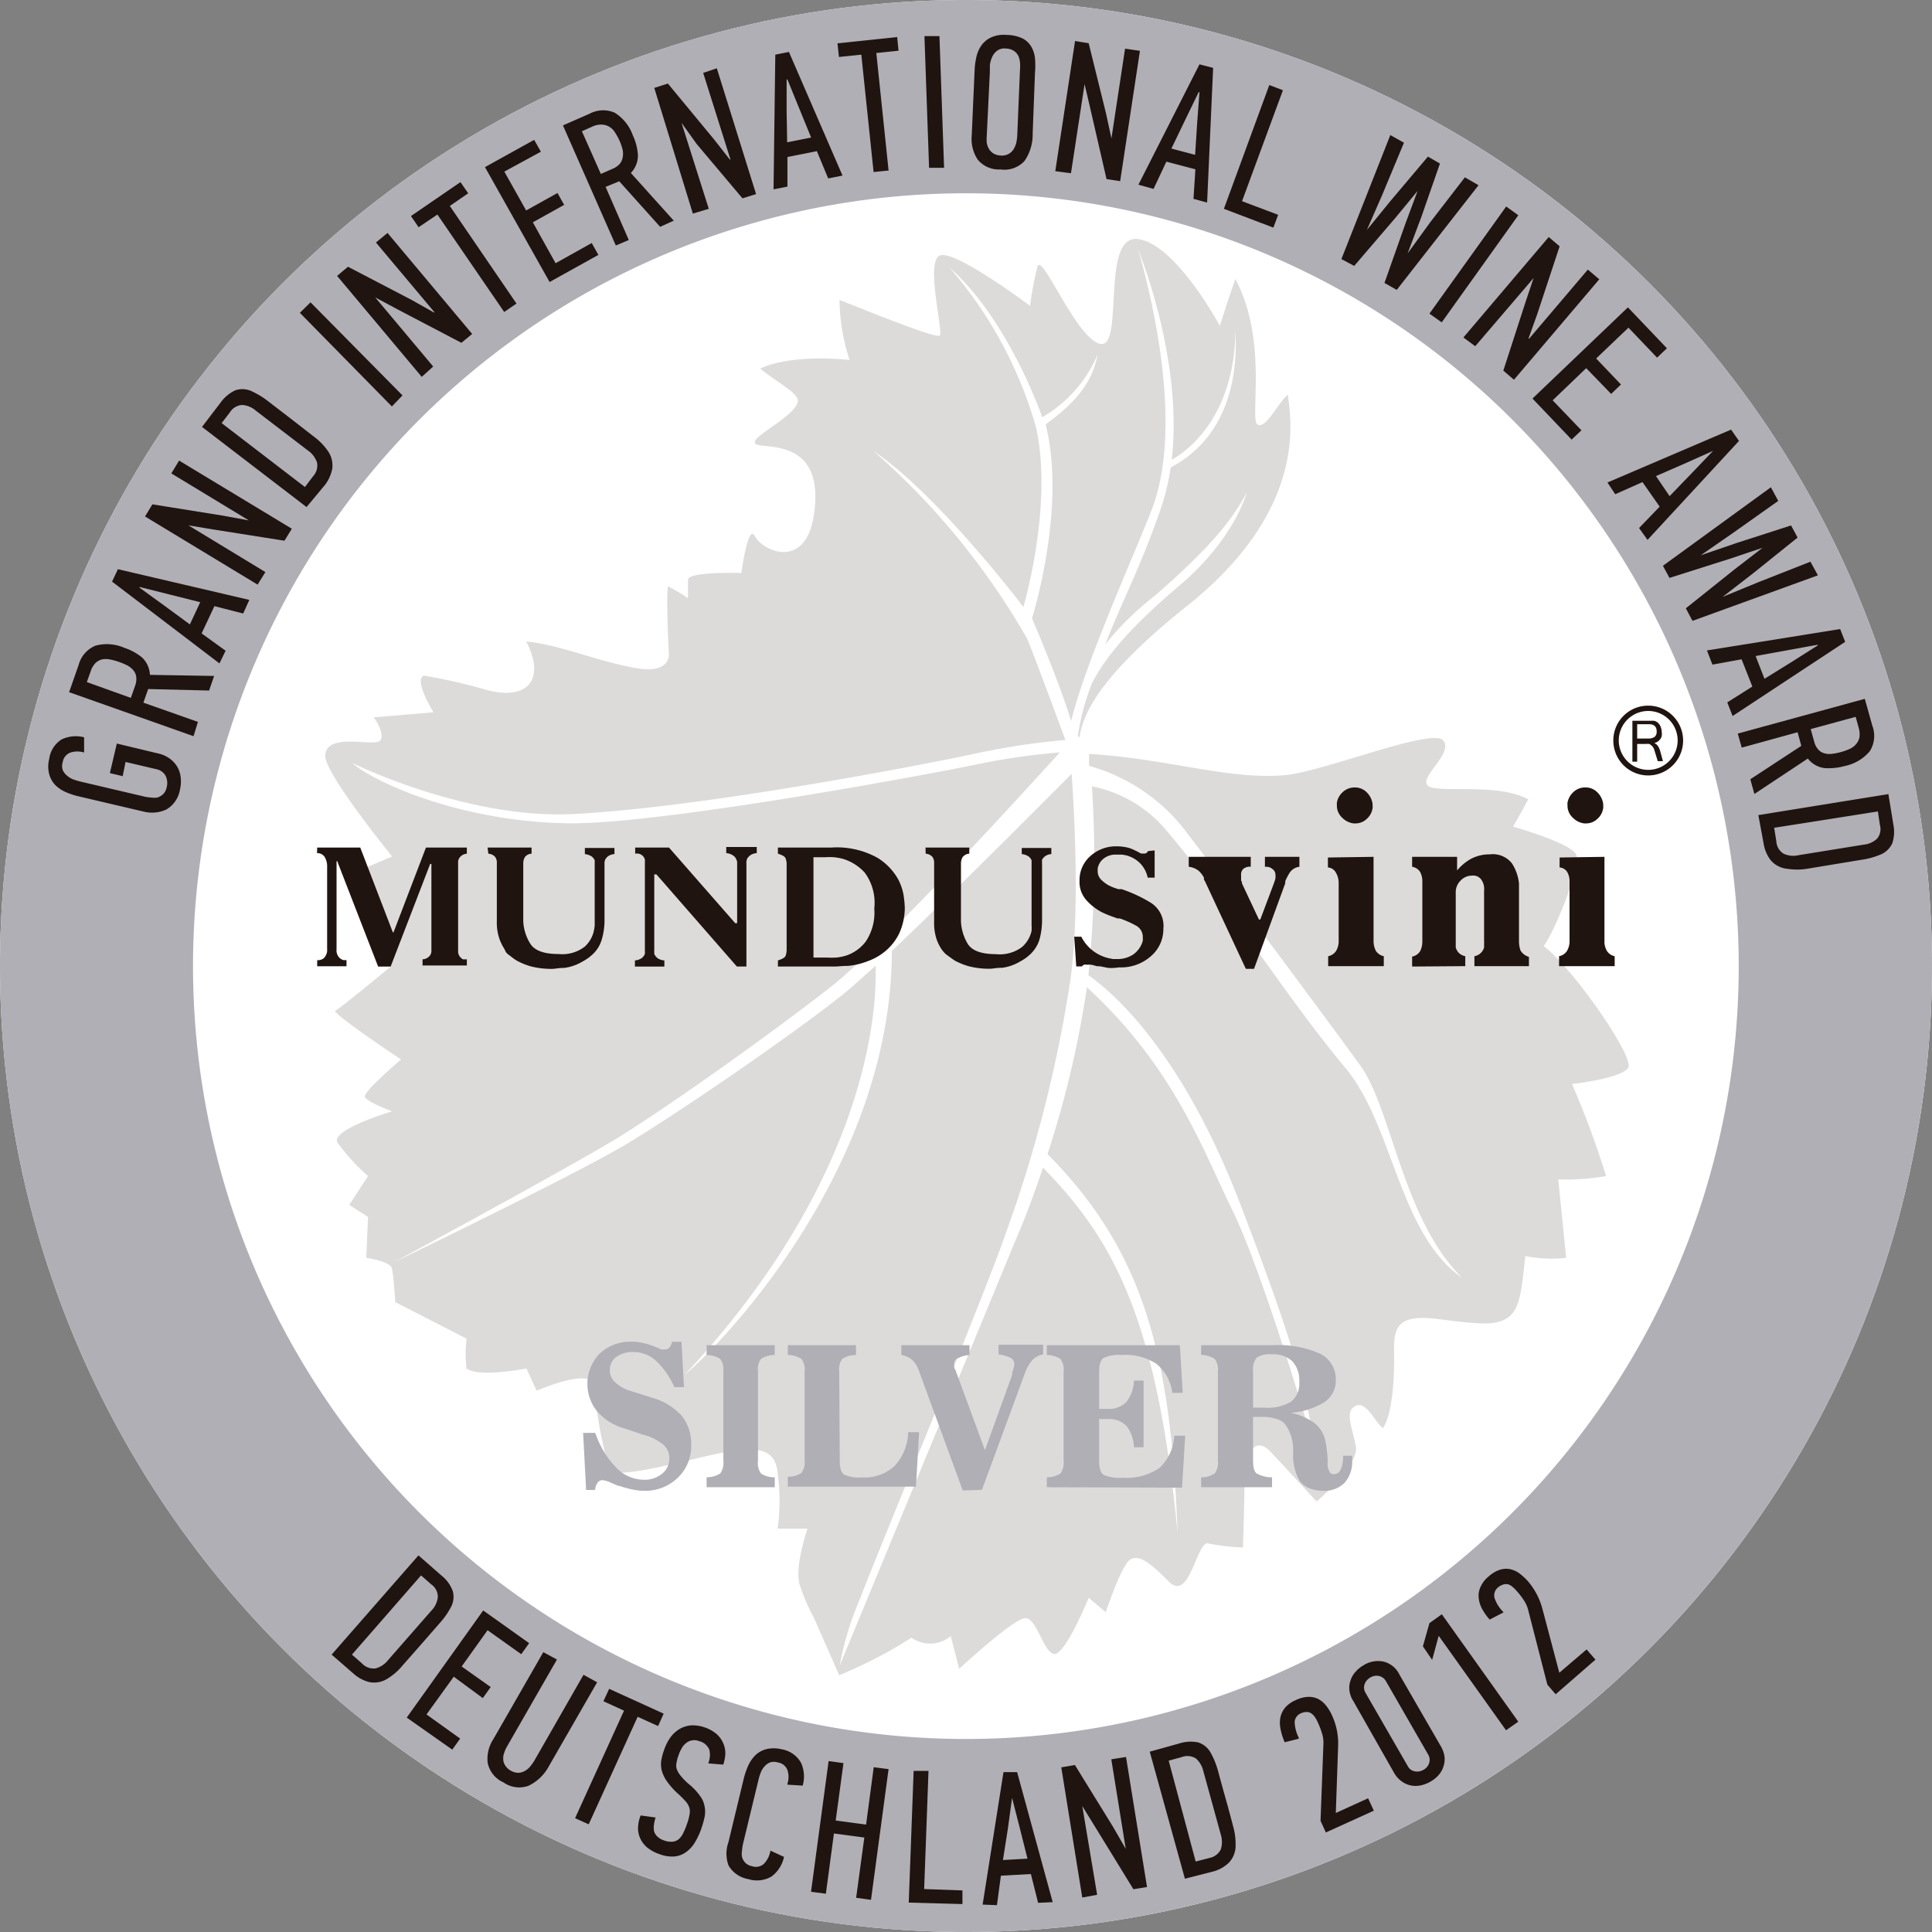 <svg width="150" height="150" viewBox="0 0 150 150" fill="none" xmlns="http://www.w3.org/2000/svg"><rect x="0" y="0" width="150" height="150" fill="#808080" stroke="none"/><circle cx="75" cy="75" r="75" fill="#fff"/><path fill-rule="evenodd" clip-rule="evenodd" d="M119.85 73.454c.815-1.058 2.932-6.201 2.53-7.1-.403-.9-4.911-2.18-4.911-2.18s.656-1.112 1.185-2.117c-2.444-1.323-7.069-.423-7.799-1.058-.73-.635 2.053-2.53 1.185-3.524-.868-.995-9.323 2.455-12.297 2.709-4.37.38-9.059-1.28-15.186-1.651v.931a14.213 14.213 0 017.715 5.355c2.815 3.64 12.127 16.192 13.397 17.99 2.381 3.355 3.27 11.906 7.853 16.404-4.942-3.44-5.292-11.779-9.08-16.319-4.55-5.429-9.398-13.165-13.81-18.329a10.085 10.085 0 00-5.853-3.514c.31 4.89.217 9.795-.275 14.668 1.64 1.143 7.133 5.61 11.8 17.79 4.667 12.181 4.931 14.202 6.169 20.636-.613-2.645-4.497-15.514-6.794-20.192-2.296-4.677-4.519-11.08-11.292-17.303a78.222 78.222 0 01-3.058 12.954c7.334 7.408 9.577 15.313 10.096 29.399-1.64-17.049-5.154-22.89-10.445-28.352-.656 1.948-1.344 3.832-2.117 5.599-2.466 5.99-13.673 33.071-13.673 33.071.332-1.79.865-3.536 1.588-5.207 1.492-3.947 9.524-23.197 11.291-28.309a102.81 102.81 0 005.027-19.663c.752-5.29.318-12.995.106-16.064-2.698 2.72-9.355 9.387-13.959 13.757-.031 16.764-13.037 30.384-16.085 32.902C67.635 91.255 68.1 77.995 67.974 74.989c-1.059.942-1.895 1.714-2.508 2.201-3.97 3.175-12.806 9.228-16.838 11.641-4.032 2.413-18.054 9.175-18.054 9.175s13.229-7.143 17.292-9.609c3.662-2.233 11.726-7.937 16.573-11.725 4.476-3.503 16.065-16.287 17.842-18.256a53.97 53.97 0 00-6.201.879c-2.286.508-24.732 4.762-32.076 4.624-8.467-.148-15.144-3.301-16.668-4.688 0 0 8.879 4.403 17.197 3.969 10.191-.53 27.25-3.842 31.219-4.699a57.724 57.724 0 017.006-1.058l-.064-.053s-2.73-7.408-2.974-7.852a56.765 56.765 0 00-11.905-14.52c5.027 3.376 11.64 12.107 11.64 12.107s2.319-7.81.996-13.895a32.393 32.393 0 00-6.752-12.478c4.635 4.085 7.217 11.641 7.217 11.641a10.18 10.18 0 004.318-4.91c-.286 1.27-.751 3.122-4.053 5.46 1.65 6.53-1.058 15.06-1.058 15.06s2.116 4.921 3.037 7.98c1.143-4.551 4.402-11.726 6.222-16.309 2.773-7.016-.465-18.329-.994-20.244 0 0 3.492 8.466 2.582 16.276 1.196-.678 4.879-3.313 4.953-10.075 0 .825.677 7.662-5.027 10.657a18.51 18.51 0 01-.72 3.048c-1.598 4.656-3.016 7.238-4.37 10.699a22.783 22.783 0 013.841-3.768c3.64-3.174 5.82-5.492 7.143-8.01 0 0-.93 3.576-5.228 7.217-3.661 3.1-5.735 5.471-6.804 7.63A18.237 18.237 0 0083.7 57.05c0 .148 0 .18.126.159.223-1.64 1.408-4.646 8.319-10.149 9.439-7.514 8.074-14.53 7.841-16.424-.825.74-1.693 2.666-2.349 2.328-.656-.339.857-6.477-1.725-11.303-.53 1.514-1.206 3.63-1.206 3.63s-3.419-6.35-6.35-6.73c-2.931-.381-1.058 8.466-2.91 8.138-1.852-.328-4.561-7.165-4.9-6a26.743 26.743 0 00-.572 3.047s-5.894-4.423-7.016-3.905c-1.122.519.307 5.916 0 6.212-.307.297-7.165-2.55-7.778-2.762a15.27 15.27 0 00.783 4.657s-4.35-.53-6.942.666c1.259 1.059 3.005 1.895 2.92 2.54-.148 1.164-3.704 2.752-3.312 3.28.392.53 5.492-.698 4.561 5.546-.667 4.37-4.032 2.752-4.572 1.662-.54-1.09-1.058 2.846-1.058 2.846s-4.148-.137-4.148.53v1.428s-.498-.38-1.556-.931c-.138.995.063 5.07.063 5.07s.382 1.809-2.592 1.28c-2.974-.53-6.011-1.852-8.466-2.053 1.524 2.973.084 4.582-3.038 3.767a42.705 42.705 0 00-4.9-1.122c-.857.265.73 2.847.73 2.847l-4.635.392s.868 1.153.53 1.767c-.34.614-4.233-.71-4.297 1.217 0 1.44 5.196 7.82 5.196 7.82l-3.714 1.567 3.63 6.953s-3.98 3.302-4.329 3.45c-.35.148 5.101 3.788 5.101 3.788s-2.942 2.498-2.804 2.9c.137.402 2.116 1.122 2.116 1.122s-4.868 1.45-4.233 2.444a15.73 15.73 0 002.36 2.583l-1.46 2.243 1.46.931-.138 3.175s1.831.265 1.98.794c.148.53.274 2.646.274 2.646l5.535 2.836a9.444 9.444 0 000 2.317c.942.731 4.646 0 4.646 0l.794 1.725s4.233-1.852 4.466-.402a33.05 33.05 0 001.227 6.657c1.323.561 6.89-1.164 9.038-1.492 2.148-.328 3.789-.466 3.98 1.64a15.969 15.969 0 010 4.307h2.317s-1.058 3.048-.582 4.434c.278.845.633 1.664 1.058 2.445l1.99 4.498c1.953-.8 3.83-1.774 5.608-2.911a2.495 2.495 0 003.048-.127l.656 2.54s4.17-3.862 5.101-3.926c.931-.063 1.387 2.572 2.244 2.773.857.201 2.709-4.36 2.709-4.36l1.323 1.121s1.26-3.767 1.926-4.106c.667-.338 1.386.138 2.974 1.725 1.587 1.588 2.116-2.846 2.973-2.973.917.19 1.848.3 2.784.328 0 0 .127-4.032.127-5.768 0-.857.582-3.175 2.042-1.64l3.545 3.831s3.387-2.773 3.038-4.36c-.35-1.588-.836-2.667 0-3.059.836-.391 1.492 1.27 2.116 1.736.73-1.122.921-3.842.857-6.149 0-1.799.403-2.72 3.503-2.317 3.101.402 4.434.529 5.366-.138.931-.667 1.058-2.244 1.323-4.762 1.044.21 2.115.256 3.174.137l-.613-6.085a18.16 18.16 0 003.714-.264 70.122 70.122 0 00-2.646-7.144s3.905-.434 4.371-1.28c.466-.847-4.307-7.736-6.572-9.43z" fill="#DDDBDA"/><path fill-rule="evenodd" clip-rule="evenodd" d="M24.626 65.804h3.344l2.53 6.582h.052l2.519-6.582h3.175v.476a.784.784 0 00-.614.38.878.878 0 00-.064.223v6.942a.68.68 0 00.117.424.88.88 0 00.254.233h.307v.476h-3.44v-.476c.153-.008.3-.06.424-.149a.741.741 0 00.211-.243.818.818 0 00.053-.201v-6.815H33.4l-3.07 7.969h-.973l-3.175-8.181h-.052v6.836a.836.836 0 00.169.604c.097.116.225.2.37.243h.233v.476h-2.275v-.476a.73.73 0 00.497-.138.794.794 0 00.212-.317.636.636 0 00.063-.254 1.259 1.259 0 000-.17v-6.349a1.397 1.397 0 00-.2-.794.668.668 0 00-.583-.285l.01-.434zm13.227 0h3.419v.476a.7.7 0 00-.519.264.941.941 0 00-.127.445v4.551c.032.616.222 1.213.55 1.735.34.53 1.059.794 2.18.794a2.858 2.858 0 002.043-.572c.36-.328.609-.76.71-1.238.03-.136.052-.274.063-.412v-4.762a.658.658 0 000-.138.81.81 0 000-.16.88.88 0 00-.223-.285 1.206 1.206 0 00-.54-.19v-.477h2.297v.477a.942.942 0 00-.497.169.826.826 0 00-.223.265.817.817 0 00-.052.2v4.498a5.23 5.23 0 01-.223 1.535 2.551 2.551 0 01-.878 1.27 1.9 1.9 0 01-.286.211 2.767 2.767 0 01-.296.18c-.44.267-.93.44-1.44.508-.433 0-.74.074-.92.074a6.352 6.352 0 01-1.704-.2 5.409 5.409 0 01-1.058-.435 3.493 3.493 0 01-.392-.275l-.296-.222a1.123 1.123 0 01-.159-.159l-.127-.264a3.8 3.8 0 01-.391-.805 3.938 3.938 0 01-.19-1.344v-4.487a.392.392 0 000-.116.73.73 0 00-.138-.392.773.773 0 00-.519-.243l-.064-.476zm11.463 0h2.625l5.143 5.873h.148v-4.751a.813.813 0 00-.085-.244.603.603 0 00-.233-.264 1.059 1.059 0 00-.529-.18v-.476h2.37v.476a.952.952 0 00-.507.17.921.921 0 00-.243.264 1.912 1.912 0 00-.053.2 1.063 1.063 0 000 .17v8h-.741l-6.244-7.153h-.17v5.873a.597.597 0 000 .138v.159c.053.122.133.23.234.317.162.114.352.18.55.19v.477h-2.286v-.476a1.06 1.06 0 00.54-.19.762.762 0 00.233-.318.876.876 0 000-.16v-6.973a1.236 1.236 0 000-.19.625.625 0 00-.468-.451.667.667 0 00-.284-.005v-.476zm11.081 0h4.158a6.476 6.476 0 013.567.793 4.56 4.56 0 011.64 1.725c.2.392.337.814.402 1.249.047.312.076.627.085.942a4.857 4.857 0 01-.402 1.884 4.118 4.118 0 01-1.27 1.576 4.006 4.006 0 01-.593.381 4.66 4.66 0 01-.624.276 5.64 5.64 0 01-1.492.36c-.477 0-.815.052-1.058.052h-4.413v-.476c.338-.106.54-.222.592-.35.057-.151.086-.313.085-.475v-6.636a1.322 1.322 0 00-.085-.476c-.053-.127-.254-.243-.592-.35v-.475zm2.762 8.54h1.058c.236.014.473.014.709 0 .288-.027.572-.087.846-.18a3.176 3.176 0 001.44-1.058 4.022 4.022 0 00.666-2.572 3.926 3.926 0 00-.75-2.794 3.746 3.746 0 00-1.683-1.058 4.47 4.47 0 00-.72-.127 5.115 5.115 0 00-.667 0h-.9v7.789zm8.698-8.54h3.397v.476a.7.7 0 00-.518.264 1.06 1.06 0 00-.127.445v4.551c.029.616.21 1.216.53 1.746.338.529 1.057.793 2.18.793a2.857 2.857 0 002.052-.571 2.34 2.34 0 00.72-1.238c.01-.138.01-.276 0-.413v-5.07a.752.752 0 00-.222-.285 1.153 1.153 0 00-.54-.19v-.477h2.296v.477a.91.91 0 00-.487.169.867.867 0 00-.232.265.76.76 0 000 .2 1.063 1.063 0 000 .17v4.328c0 .52-.07 1.036-.212 1.535a2.646 2.646 0 01-.889 1.27 1.9 1.9 0 01-.286.211 2.757 2.757 0 01-.296.18c-.43.26-.91.43-1.407.498-.445 0-.762.074-.932.074a6.352 6.352 0 01-1.704-.201 5.674 5.674 0 01-1.058-.434l-.391-.275-.286-.212a1.123 1.123 0 01-.159-.159 2.113 2.113 0 01-.17-.211 3.33 3.33 0 01-.401-.805 3.938 3.938 0 01-.19-1.344v-4.54a.392.392 0 000-.116.73.73 0 00-.138-.392.773.773 0 00-.519-.243l-.01-.476zm17.789.222v2.116h-.54a2.254 2.254 0 00-.645-1.174 2.403 2.403 0 00-.953-.54 2.819 2.819 0 00-.412-.074h-.392a1.503 1.503 0 00-1.058.339 1.27 1.27 0 00-.423.74.298.298 0 010 .096v.095a.92.92 0 00.275.677c.175.175.375.325.592.445.135.067.273.127.413.18l.318.105h.254c.796.266 1.559.62 2.275 1.059a2.118 2.118 0 01.974 2.01 2.763 2.763 0 01-.942 2.117 3.493 3.493 0 01-2.508.889 3.72 3.72 0 01-.837.042l-.645-.127h-.201l-.434-.116a1.427 1.427 0 00-.35 0 .57.57 0 00-.253 0 .349.349 0 00-.148.127h-.445l-.159-2.307h.55a3.174 3.174 0 002.191 1.682l.275.053h.276c.465.018.924-.111 1.312-.37.286-.211.51-.497.645-.826a.935.935 0 00.075-.243 1.9 1.9 0 000-.243.995.995 0 00-.561-.932 7.775 7.775 0 00-1.228-.54.346.346 0 01-.095 0h-.085l-.582-.211a6.872 6.872 0 01-.656-.286 4.296 4.296 0 01-1.164-.91 2.116 2.116 0 01-.54-1.524 2.477 2.477 0 01.847-1.915 2.942 2.942 0 012.01-.752c.238-.002.476.02.71.064.185.032.366.085.54.159l.401.19c.089.055.18.105.276.148h.296a.318.318 0 00.233-.19l.518-.053zm11.24.497v.773a1.062 1.062 0 00-.73.423 4.42 4.42 0 00-.37.699.236.236 0 010 .084v.075l-2.424 6.645h-.635l-3.175-6.804a.81.81 0 01-.074-.127.537.537 0 010-.138 2.019 2.019 0 00-.434-.56 1.513 1.513 0 00-.751-.297v-.773h4.815v.773a.761.761 0 00-.593.18.592.592 0 00-.158.413v.137a1.2 1.2 0 010 .159.8.8 0 010 .17l.063.126a.305.305 0 010 .096l1.323 2.814h.106l1.058-2.815a3.45 3.45 0 00.117-.37c.01-.098.01-.198 0-.296a.519.519 0 00-.212-.423.762.762 0 00-.444-.191h-.16v-.773h2.678zm5.757.001v6.508c-.008.276.054.549.18.794a.972.972 0 00.614.413v.772h-4.318v-.772a.94.94 0 00.624-.424 1.5 1.5 0 00.191-.783v-4.55a1.578 1.578 0 00-.223-.741.75.75 0 00-.613-.392v-.772l3.545-.053zm-2.847-3.98v-.095a.302.302 0 010-.127c.051-.314.208-.602.445-.815.25-.24.584-.372.931-.37a1.279 1.279 0 01.963.402c.241.243.394.56.434.9v.19a.171.171 0 010 .096c-.04.316-.19.608-.424.825a1.273 1.273 0 01-.941.38h-.106a1.49 1.49 0 01-.889-.444 1.244 1.244 0 01-.413-.941zm5.841 12.498v-.772a.94.94 0 00.624-.423c.119-.244.177-.513.169-.784v-4.582c.012-.276-.05-.55-.179-.794a.899.899 0 00-.614-.391v-.773h3.492v1.059c.295-.36.654-.66 1.058-.89a3.039 3.039 0 011.482-.36 1.882 1.882 0 011.725.71c.299.469.484 1.002.54 1.555v4.435c-.006.258.033.516.116.762.149.242.383.42.656.497v.72h-4.233v-.773a.902.902 0 00.519-.275.905.905 0 00.232-.402v-.286a1.977 1.977 0 000-.243v-3.926a.753.753 0 000-.223 1.196 1.196 0 00-.243-.624.767.767 0 00-.698-.275 1.191 1.191 0 00-.868.37 1.257 1.257 0 00-.392.963v4.244c.044.148.12.286.222.402a.977.977 0 00.519.275v.773l-4.127.031zm14.932-8.518v6.508c-.015.277.051.553.19.794a.921.921 0 00.604.413v.772h-4.318v-.773a.915.915 0 00.624-.423 1.5 1.5 0 00.191-.783v-4.55a1.475 1.475 0 00-.159-.741.756.756 0 00-.614-.392v-.773l3.482-.052zm-2.868-3.98v-.095a.273.273 0 010-.127c.056-.313.212-.599.445-.815a1.32 1.32 0 01.941-.37 1.27 1.27 0 01.953.402c.241.243.393.56.434.9v.19a.172.172 0 010 .095c-.04.317-.19.61-.424.826a1.274 1.274 0 01-.931.38h-.116a1.491 1.491 0 01-.889-.444 1.239 1.239 0 01-.413-.941z" fill="#1F140F"/><path d="M127.967 55.2a2.286 2.286 0 100 4.572 2.286 2.286 0 000-4.572zm0-.413a2.707 2.707 0 012.656 3.242 2.705 2.705 0 01-2.134 2.126 2.708 2.708 0 01-3.231-2.67 2.703 2.703 0 01.794-1.911 2.698 2.698 0 011.915-.787zm1.143 4.307h-.402l-.265-.857a.636.636 0 00-.095-.212.528.528 0 00-.148-.158.359.359 0 00-.169-.106.508.508 0 00-.212 0h-.709v1.376h-.371v-3.175h1.672c.064.01.125.031.18.063a.758.758 0 01.159.117c.085.087.15.192.191.307.045.122.07.25.074.38a.995.995 0 010 .318.573.573 0 01-.117.244.85.85 0 01-.201.19c-.082.05-.171.09-.264.116.201.064.349.265.455.582l.222.815zm-2-1.756h.846a.814.814 0 00.508-.127.516.516 0 00.159-.434c0-.36-.201-.55-.603-.55h-.91v1.11z" fill="#1F140F"/><path d="M75 15.006a60.004 60.004 0 1059.994 60.005A60.012 60.012 0 0075 15.006zM0 75.011a75 75 0 11150-.022 75 75 0 01-150 .022z" fill="#B0AFB5"/><path d="M25.748 128.464l6.741-7.704 1.789 1.566c.392.309.691.719.867 1.185a1.664 1.664 0 01-.137 1.27 6.09 6.09 0 01-.889 1.26l-1.44 1.65-1.417 1.609a4.729 4.729 0 01-1.122.995c-.424.289-.945.4-1.45.307a2.878 2.878 0 01-1.249-.667l-1.693-1.471zm1.577 0l.783.688a1.237 1.237 0 001.058.381c.387-.107.73-.338.974-.656l3.355-3.831c.281-.286.457-.659.497-1.058a1.184 1.184 0 00-.518-.985l-.784-.688-5.365 6.149zm4.255 4.889l5.936-8.318 3.566 2.54-.613.857-2.614-1.862-2.011 2.815 2.254 1.598-.614.857-2.254-1.662-2.116 2.932 2.614 1.873-.614.857-3.535-2.487zm6.718 1.683l3.884-6.763 1.059.572-3.895 6.783a2.358 2.358 0 00-.19.434 1.158 1.158 0 00-.085.498c0 .172.047.34.138.487.107.178.26.324.444.423.178.11.383.169.593.169.179-.005.354-.056.508-.148.164-.089.309-.212.423-.36.127-.152.24-.315.339-.487l3.788-6.614 1.058.582-3.725 6.477a3.54 3.54 0 01-1.598 1.556 2.123 2.123 0 01-1.957-.265 2.122 2.122 0 01-1.217-1.503 2.772 2.772 0 01.433-1.841zm8.552-2.953l.445-.963 4.233 1.926-.434.963-1.587-.719-3.8 8.349-1.058-.476 3.8-8.35-1.598-.73zm2.889 8.869l1.164.158a2.498 2.498 0 00-.127.54c-.027.168-.027.34 0 .508a.923.923 0 00.254.423c.146.142.324.247.519.307.225.09.468.122.709.096a.88.88 0 00.486-.233c.14-.139.252-.305.328-.487.1-.202.185-.411.255-.624.089-.234.156-.474.2-.72a1.154 1.154 0 000-.54c-.05-.18-.14-.346-.264-.487a7.23 7.23 0 00-.571-.582 5.751 5.751 0 01-.879-.963 2.745 2.745 0 01-.423-.846 2.022 2.022 0 01-.053-.794c.048-.285.122-.565.222-.836.113-.347.277-.675.487-.974.19-.263.431-.486.71-.656.274-.161.581-.259.899-.285a2.82 2.82 0 011.058.158c.36.118.691.309.974.561.22.209.391.466.497.752.1.255.143.53.127.804-.02.263-.073.523-.159.772l-1.164-.095c.136-.336.166-.705.085-1.058a1.137 1.137 0 00-.783-.667 1.005 1.005 0 00-1.059.18 1.293 1.293 0 00-.328.413 2.64 2.64 0 00-.222.508 2.614 2.614 0 00-.148.539.998.998 0 000 .498c.07.202.177.389.317.55.206.259.44.493.699.699.302.255.573.546.804.867.18.237.299.513.35.805.057.275.057.56 0 .836a8.201 8.201 0 01-.276.963 5.693 5.693 0 01-.508 1.058 2.486 2.486 0 01-.688.72c-.263.183-.57.292-.889.317a2.702 2.702 0 01-1.132-.18 3.075 3.075 0 01-.963-.518 2.018 2.018 0 01-.54-.709 1.929 1.929 0 01-.17-.847 2.83 2.83 0 01.202-.931zm6.815 2.085l1.185-4.921c.084-.344.197-.68.339-1.005.135-.307.325-.587.56-.826a1.92 1.92 0 01.837-.476 2.525 2.525 0 011.185 0 2.128 2.128 0 011.534 1.058c.248.556.293 1.182.127 1.768l-1.185-.074v-.075a1.682 1.682 0 000-1.058.931.931 0 00-.751-.592.957.957 0 00-.603 0 1.116 1.116 0 00-.424.306c-.129.142-.23.308-.296.487a3.524 3.524 0 00-.17.54l-1.217 5.037a3.245 3.245 0 00-.063.477 1.31 1.31 0 000 .497c.045.162.129.311.243.434.14.143.322.239.519.275a.953.953 0 00.9-.148c.29-.285.48-.656.54-1.058l1.057.486a2.55 2.55 0 01-.973 1.524 2.245 2.245 0 01-1.8.201 2.207 2.207 0 01-1.534-1.058 2.646 2.646 0 01-.01-1.799zm6.414 3.841l1.365-10.149 1.154.159-.604 4.456 2.36.317.593-4.455 1.153.148-1.365 10.149-1.153-.159.635-4.678-2.36-.317-.625 4.678-1.153-.149zm7.587.836l.38-10.223h1.154l-.338 9.175 2.973.106v1.059l-4.17-.117zm5.736.158l1.62-10.286h1.058l2.762 10.096-1.133.053-.56-2.233-2.329.127-.307 2.286-1.111-.043zm1.577-3.46l1.905-.106-.603-2.402-.593-2.318-.328 2.402-.381 2.424zm6.159 2.911l-1.63-10.107 1.059-.18 2.952 4.784.995 1.725-1.122-6.953 1.143-.18 1.63 10.096-1.058.169-2.91-4.741-1.059-1.714 1.154 6.889-1.154.212zm7.969-1.46l-2.73-9.864 2.285-.635a2.881 2.881 0 011.471-.084c.425.134.779.431.985.825.25.451.441.931.571 1.429.159.593.35 1.291.582 2.116.233.826.413 1.503.572 2.117.14.481.208.981.2 1.482a1.914 1.914 0 01-.539 1.386c-.349.327-.775.56-1.238.677l-2.159.551zm.836-1.334l1.058-.275a1.254 1.254 0 00.889-.656 1.926 1.926 0 000-1.175l-1.354-4.921a1.89 1.89 0 00-.572-.973 1.24 1.24 0 00-1.111-.106l-1.005.275 2.095 7.831zm6.911-9.26a4.89 4.89 0 01-.328-1.058 2.33 2.33 0 010-.9 1.82 1.82 0 01.38-.751c.224-.245.499-.436.805-.561.294-.147.614-.233.942-.254.266-.012.53.038.773.148.242.123.455.296.624.508.198.245.362.515.487.804.34.743.5 1.555.465 2.371l-.179 5.185 2.508-1.142.444.963-3.725 1.693-.413-.91.223-5.948a2.412 2.412 0 00-.117-.868 6.981 6.981 0 00-.317-.825 2.54 2.54 0 00-.201-.37 1.06 1.06 0 00-.265-.297.62.62 0 00-.36-.137 1.055 1.055 0 00-.497.105.786.786 0 00-.476.678c.017.42.125.832.317 1.206v.085l-1.09.275zm8.497 2.381l-3.174-5.588a1.923 1.923 0 01-.297-.825 1.673 1.673 0 01.085-.762 1.75 1.75 0 01.381-.667c.174-.202.382-.374.614-.508a2.117 2.117 0 011.555-.296 1.852 1.852 0 011.239.995l3.227 5.588c.148.254.245.534.286.825a1.81 1.81 0 01-.095.762 1.796 1.796 0 01-.381.656c-.178.2-.39.369-.625.497-.229.135-.48.232-.74.286a1.824 1.824 0 01-1.471-.296 2.064 2.064 0 01-.604-.667zm1.059-.529a.765.765 0 00.529.402.942.942 0 00.688-.116.879.879 0 00.444-.529.798.798 0 00-.085-.667l-3.27-5.683a.827.827 0 00-.529-.402.943.943 0 00-.688.116.977.977 0 00-.444.529.805.805 0 00.085.678l3.27 5.672zm1.893-8.244l-.719-1.058.508-1.799.963-.688 5.937 8.339-.953.667-5.228-7.334-.508 1.873zm4.467-3.133a4.274 4.274 0 01-.614-.878 2.2 2.2 0 01-.244-.857c-.021-.285.034-.57.159-.826.138-.301.345-.566.603-.772.242-.227.526-.403.836-.519.252-.087.52-.112.783-.074.266.049.518.154.741.307.254.188.488.4.699.635.527.613.91 1.336 1.121 2.116l1.323 4.995 2.117-1.809.688.793-3.09 2.688-.646-.751-1.482-5.768a2.406 2.406 0 00-.359-.804 5.7 5.7 0 00-.54-.698 2.678 2.678 0 00-.296-.297 1.067 1.067 0 00-.339-.211.746.746 0 00-.381 0 1.188 1.188 0 00-.445.243.81.81 0 00-.264.794c.132.397.353.759.645 1.058l.064.074-1.079.561zM11.102 63l-4.921-1.154a6.024 6.024 0 01-1.058-.339 2.741 2.741 0 01-.826-.55 1.969 1.969 0 01-.476-.847c-.1-.389-.1-.796 0-1.185a2.117 2.117 0 01.974-1.524 2.603 2.603 0 011.735-.159v1.185a1.756 1.756 0 00-1.058 0 .942.942 0 00-.603.752.952.952 0 000 .603c.071.164.18.309.317.423.14.127.301.227.476.297.177.067.357.124.54.169l5.048 1.185c.157.033.316.054.476.064a1.6 1.6 0 00.498 0c.16-.053.308-.14.434-.254a.974.974 0 00.275-.519 1.25 1.25 0 00-.085-.931 1.057 1.057 0 00-.72-.498l-2.38-.56-.223 1.1-.995-.233.54-2.296 3.175.762c.34.068.661.209.942.413.24.176.442.399.592.656.14.255.227.535.254.825.031.312.01.627-.063.931a2.202 2.202 0 01-1.058 1.535 2.646 2.646 0 01-1.81.148zm3.925-5.843L5.365 53.74l.741-2.116a2.233 2.233 0 011.302-1.492 3.365 3.365 0 012.254.169c.506.164.976.423 1.386.762a2 2 0 01.593 1.333l4.984.085-.391 1.132-4.73-.116-.371 1.058 4.233 1.492-.339 1.111zm-4.868-2.973l.328-.932c.08-.212.113-.44.095-.666a.973.973 0 00-.2-.508 1.673 1.673 0 00-.456-.392 4.86 4.86 0 00-.666-.286 4.808 4.808 0 00-.73-.2 1.524 1.524 0 00-.625 0 1.133 1.133 0 00-.508.296 1.62 1.62 0 00-.36.635l-.296.825 3.418 1.228zm6.879-2.678L8.7 45.156l.455-.963 10.202 2.382-.476 1.058-2.233-.572-.995 2.117 1.863 1.344-.477.984zm-2.296-3.027l.804-1.725-2.402-.603-2.318-.582v.053l1.958 1.418 1.958 1.44zm5.259-3.089l-8.741-5.292.571-.942 5.535.889 1.958.36-6.022-3.651.604-.995 8.751 5.291-.571.931-5.492-.867-1.969-.328 5.98 3.63-.604.973zm3.799-6.022l-8.116-6.223 1.439-1.883c.29-.41.68-.737 1.132-.953a1.704 1.704 0 011.28.064c.469.215.91.485 1.313.804l1.736 1.334 1.756 1.365c.407.294.764.651 1.059 1.058.314.406.458.918.402 1.429a2.985 2.985 0 01-.582 1.301L23.8 39.368zm-.126-1.556l.634-.836a1.227 1.227 0 00.307-1.058 1.841 1.841 0 00-.709-.942l-4.053-3.1a1.778 1.778 0 00-1.058-.434 1.217 1.217 0 00-.953.582l-.634.825 6.466 4.963zm6.752-6.254l-7.144-7.27.826-.815L31.25 30.7l-.825.857zm2.318-2.297l-6.572-7.841.846-.71 4.953 2.583 1.746.984v-.053l-4.529-5.397.9-.741 6.571 7.842-.836.688-4.931-2.583-1.757-.941 4.498 5.365-.89.804zM32.5 17.642l-.593-.868 3.842-2.635.603.868-1.429.984 5.175 7.577-.952.656-5.186-7.567-1.46.985zm10.17 4.254l-5.016-8.921 3.82-2.117.52.921-2.837 1.545 1.693 3.016 2.434-1.354.519.92-2.434 1.355 1.767 3.175 2.805-1.567.518.921-3.789 2.106zm5.143-2.836l-4.106-9.324 2.053-.9a2.243 2.243 0 011.968-.084 3.408 3.408 0 011.408 1.767c.228.482.36 1.003.392 1.535a1.947 1.947 0 01-.55 1.375l3.333 3.704-1.059.477-3.174-3.535-1.059.434 1.8 4.127-1.006.423zm-1.164-5.556l.9-.392c.213-.084.404-.214.56-.381.12-.143.2-.314.233-.497a1.484 1.484 0 000-.604 4.408 4.408 0 00-.233-.688 5.376 5.376 0 00-.36-.656 1.248 1.248 0 00-1.058-.613 1.64 1.64 0 00-.709.158l-.804.36 1.471 3.313zm7.143 3.079l-2.995-9.757 1.058-.339 3.577 4.328 1.228 1.567h.053l-2.117-6.72 1.058-.36 3.048 9.768-1.058.328-3.566-4.233-1.165-1.63 2.117 6.678-1.238.37zm6.265-1.883l.137-10.456 1.058-.212 4.16 9.599-1.112.222-.878-2.117-2.286.455v2.297l-1.08.212zm1.058-3.651l1.862-.37-.941-2.297-.9-2.212h-.063v2.423l.042 2.456zm4.022-6.625l-.117-1.058 4.636-.487.106 1.058-1.725.18.952 9.122-1.164.117-.953-9.112-1.735.18zm6.996 8.604l-.36-10.223h1.165l.36 10.223h-1.165zm3.312-2.508l.222-5.038c.014-.356.06-.71.138-1.058.071-.322.204-.628.392-.9.19-.264.445-.475.74-.613a2.402 2.402 0 011.196-.201c.427 0 .849.09 1.238.264.285.142.524.362.688.635.165.278.266.589.297.91.032.377.032.756 0 1.133l-.18 4.73a3.588 3.588 0 01-.635 2.117 2.117 2.117 0 01-1.863.656 2.116 2.116 0 01-1.767-.762 2.889 2.889 0 01-.466-1.873zm1.164.063a3.78 3.78 0 000 .476c.021.168.075.33.16.477.084.15.203.277.348.37.18.108.384.166.593.17a1.058 1.058 0 00.984-.488 1.83 1.83 0 00.212-.507c.04-.2.066-.4.074-.604l.212-5.069a3.18 3.18 0 000-.55 1.619 1.619 0 00-.127-.519 1.059 1.059 0 00-.35-.391 1.217 1.217 0 00-.635-.18.952.952 0 00-.677.18 1.26 1.26 0 00-.381.497 2.285 2.285 0 00-.17.614v.55l-.243 4.974zm5.323 2.709l1.534-10.106 1.058.169 1.344 5.44.424 1.947 1.058-6.964 1.154.17-1.535 10.117-1.058-.16-1.249-5.428-.455-1.947-1.058 6.92-1.217-.158zm6.455 1.048l4.74-9.345 1.06.275-.467 10.456-1.058-.286.148-2.296-2.254-.593-.995 2.117-1.174-.328zm2.56-2.805l1.842.487.159-2.487.18-2.381h-.064l-1.058 2.18-1.058 2.201zm4.076 4.678l3.525-9.61 1.058.403-3.175 8.614 2.804 1.058-.37.995-3.842-1.46zm12.922-5.726l1.058.593-1.693 4.064-1.186 2.709 1.863-2.286 2.879-3.408.931.54-1.45 4.16-1.058 2.814 1.767-2.434 2.677-3.471 1.059.614-6.35 8.127-.952-.54 1.64-4.645.931-2.498-1.746 2.117-3.175 3.704-.994-.53 3.799-9.63zm3.036 13.864l5.959-8.318.941.677-5.947 8.319-.953-.678zm2.636 1.852l6.625-7.8.847.72-1.747 5.291-.677 1.884h.053l4.561-5.365.889.751-6.625 7.8-.825-.71 1.714-5.291.635-1.894-4.529 5.291-.921-.677zm5.365 4.741l7.408-7.08 3.027 3.175-.762.73-2.222-2.328-2.508 2.392 1.926 2.021-.762.73-1.937-2-2.603 2.498 2.233 2.328-.762.72-3.038-3.186zm5.82 6.519l9.598-4.107.614.879-7.101 7.683-.656-.92 1.598-1.662-1.333-1.905-2.117.942-.603-.91zm3.767-.498l1.058 1.556 1.725-1.789 1.651-1.725-2.201.985-2.233.973zm8.922.868l.571 1.058-3.587 2.54-2.434 1.683 2.783-.953 4.233-1.365.508.942-3.439 2.762-2.381 1.842 2.783-1.143 4.032-1.588.582 1.059-9.736 3.534-.519-.974 3.842-3.069 2.116-1.63-2.592.869-4.636 1.47-.508-.941 8.382-6.096zm-4.963 12.668l10.34-1.661.391.995-8.741 5.757-.413-1.059 1.947-1.227-.836-2.117-2.264.413-.424-1.1zm3.778.434l.688 1.768 2.117-1.313 2.021-1.28v-.053l-2.381.434-2.445.444zm-1.386 6.021l9.863-2.698.593 2.116a2.217 2.217 0 01-.212 1.958 3.428 3.428 0 01-1.947 1.143 4.612 4.612 0 01-1.566.159 1.95 1.95 0 01-1.292-.74l-4.148 2.75-.317-1.142 3.957-2.593-.285-1.058-4.339 1.195-.307-1.09zm5.662-.349l.264.953c.051.221.152.427.297.603a.937.937 0 00.455.307c.19.064.392.086.592.063a4.794 4.794 0 001.429-.391c.193-.088.363-.218.497-.381a1.17 1.17 0 00.254-.53 1.82 1.82 0 00-.063-.73l-.233-.846-3.492.952zm-4.064 6.678l10.096-1.63.381 2.34a2.87 2.87 0 01-.075 1.47 1.714 1.714 0 01-.931.889 6.022 6.022 0 01-1.481.402l-2.117.35-2.117.349a4.81 4.81 0 01-1.492 0 1.933 1.933 0 01-1.323-.688 2.93 2.93 0 01-.539-1.313l-.402-2.169zm1.227.984l.17 1.058a1.201 1.201 0 00.56.953c.364.17.774.21 1.164.116l5.038-.814a1.788 1.788 0 001.058-.466 1.168 1.168 0 00.222-1.058l-.158-1.059-8.054 1.27z" fill="#1F140F"/><path d="M45.506 115.68l-.233-4.434h.942a7.17 7.17 0 001.64 2.709 3 3 0 002.117.932 2.12 2.12 0 001.429-.466 1.454 1.454 0 00.56-1.175 1.373 1.373 0 00-.433-1.058 4.032 4.032 0 00-1.545-.783l-1.62-.54a4.23 4.23 0 01-2.02-1.312 3.378 3.378 0 01.221-4.466 3.51 3.51 0 012.52-.921c.241 0 .482.025.719.074.29.063.577.144.857.244l.455.18.233.105h.127c.053.01.106.01.159 0a.425.425 0 00.338-.148.96.96 0 00.201-.444h.741l.19 3.524h-.75a6.098 6.098 0 00-1.43-2.053 2.566 2.566 0 00-1.735-.677 2.113 2.113 0 00-1.333.38 1.223 1.223 0 00-.508 1.059 1.245 1.245 0 00.434.931 3 3 0 001.238.667l1.63.518a4.843 4.843 0 012.264 1.376 3.49 3.49 0 01.752 2.286 3.395 3.395 0 01-1.059 2.561 3.64 3.64 0 01-2.625.995 4.261 4.261 0 01-.804-.085 7.749 7.749 0 01-1.058-.286c-.148 0-.37-.127-.688-.254a1.905 1.905 0 00-.688-.201.463.463 0 00-.36.212 1.133 1.133 0 00-.18.55h-.698zm10.656-9.207a1.376 1.376 0 00-.243-.963 1.982 1.982 0 00-1.059-.307v-.762h5.292v.762a1.94 1.94 0 00-1.059.297 1.33 1.33 0 00-.243.973v6.953c-.048.347.039.7.243.984.317.2.685.299 1.059.286v.773H54.86v-.773c.374.002.74-.101 1.059-.296a1.41 1.41 0 00.243-.974v-6.953zm9.038 6.953c0 .54.106.889.328 1.058.447.192.934.268 1.418.223a3.431 3.431 0 002.508-.889 4.024 4.024 0 001.059-2.625h.846l-.243 4.233h-9.948v-.772c.373.002.74-.101 1.058-.297.198-.283.285-.63.244-.973v-6.911a1.376 1.376 0 00-.244-.963 1.982 1.982 0 00-1.058-.307v-.762h5.291v.762a1.94 1.94 0 00-1.058.297 1.33 1.33 0 00-.243.973l.042 6.953zm9.546 2.296l-3.366-9.196a2.34 2.34 0 00-.54-.932 1.802 1.802 0 00-.857-.391v-.762h5.292v.762c-.302.02-.597.099-.868.233a.484.484 0 00-.328.402.93.93 0 000 .211c0 .074 0 .18.095.297l2.297 6.243 2.116-5.862a.693.693 0 010-.159c.083-.211.14-.431.17-.656a.548.548 0 00-.276-.476 2.715 2.715 0 00-.952-.276v-.762h3.46v.762a1.561 1.561 0 00-.836.434 3.18 3.18 0 00-.592 1.059l-3.323 9.016-1.492.053zm6.529-.253v-.773a1.97 1.97 0 001.059-.296 1.41 1.41 0 00.243-.974v-6.953a1.377 1.377 0 00-.243-.963 1.954 1.954 0 00-1.059-.307v-.762h10.33l.221 3.704h-.814a3.427 3.427 0 00-1.207-2.243 4.36 4.36 0 00-2.688-.699 2.834 2.834 0 00-1.44.233c-.221.148-.338.498-.338 1.058v2.89h.667a1.867 1.867 0 001.44-.53 2.802 2.802 0 00.592-1.672h.751v5.186h-.751a2.833 2.833 0 00-.593-1.672 1.876 1.876 0 00-1.44-.519h-.666v3.27c0 .551.117.9.339 1.059a3.17 3.17 0 001.492.222 4.479 4.479 0 002.857-.762 3.703 3.703 0 001.143-2.498h.847l-.243 4.032-10.499-.031zm16.013-2.043c0 .498.085.815.264.963a2.37 2.37 0 001.207.307v.773h-5.503v-.773c.374.004.74-.099 1.058-.296a1.41 1.41 0 00.244-.974v-6.953a1.376 1.376 0 00-.244-.963 1.954 1.954 0 00-1.058-.307v-.762H98.8a7.976 7.976 0 013.683.657 2.183 2.183 0 011.228 2.053 1.982 1.982 0 01-.879 1.703 5.618 5.618 0 01-2.635.836 4.643 4.643 0 011.81.762c.418.313.72.756.857 1.26.115.504.185 1.018.212 1.534v.529c.014.192.075.378.18.54a.338.338 0 00.14.111.359.359 0 00.177.027.55.55 0 00.519-.371c.139-.334.2-.696.18-1.058h.709a.54.54 0 010 .127c.006.074.006.148 0 .222a2.45 2.45 0 01-.593 1.757 2.209 2.209 0 01-1.662.614 2.987 2.987 0 01-1.058-.191 1.8 1.8 0 01-.751-.55 3.968 3.968 0 01-.519-2.117v-.201a3.336 3.336 0 00-.677-2.18 1.693 1.693 0 00-.71-.37 3.779 3.779 0 00-1.057-.127h-.667v3.418zm0-6.974v2.836h.836a3.588 3.588 0 002.116-.465 1.79 1.79 0 00.635-1.535 2.184 2.184 0 00-.539-1.598 2.112 2.112 0 00-1.567-.54c-.41-.045-.825.04-1.185.244a1.415 1.415 0 00-.296 1.058z" fill="#B0AFB5"/></svg>